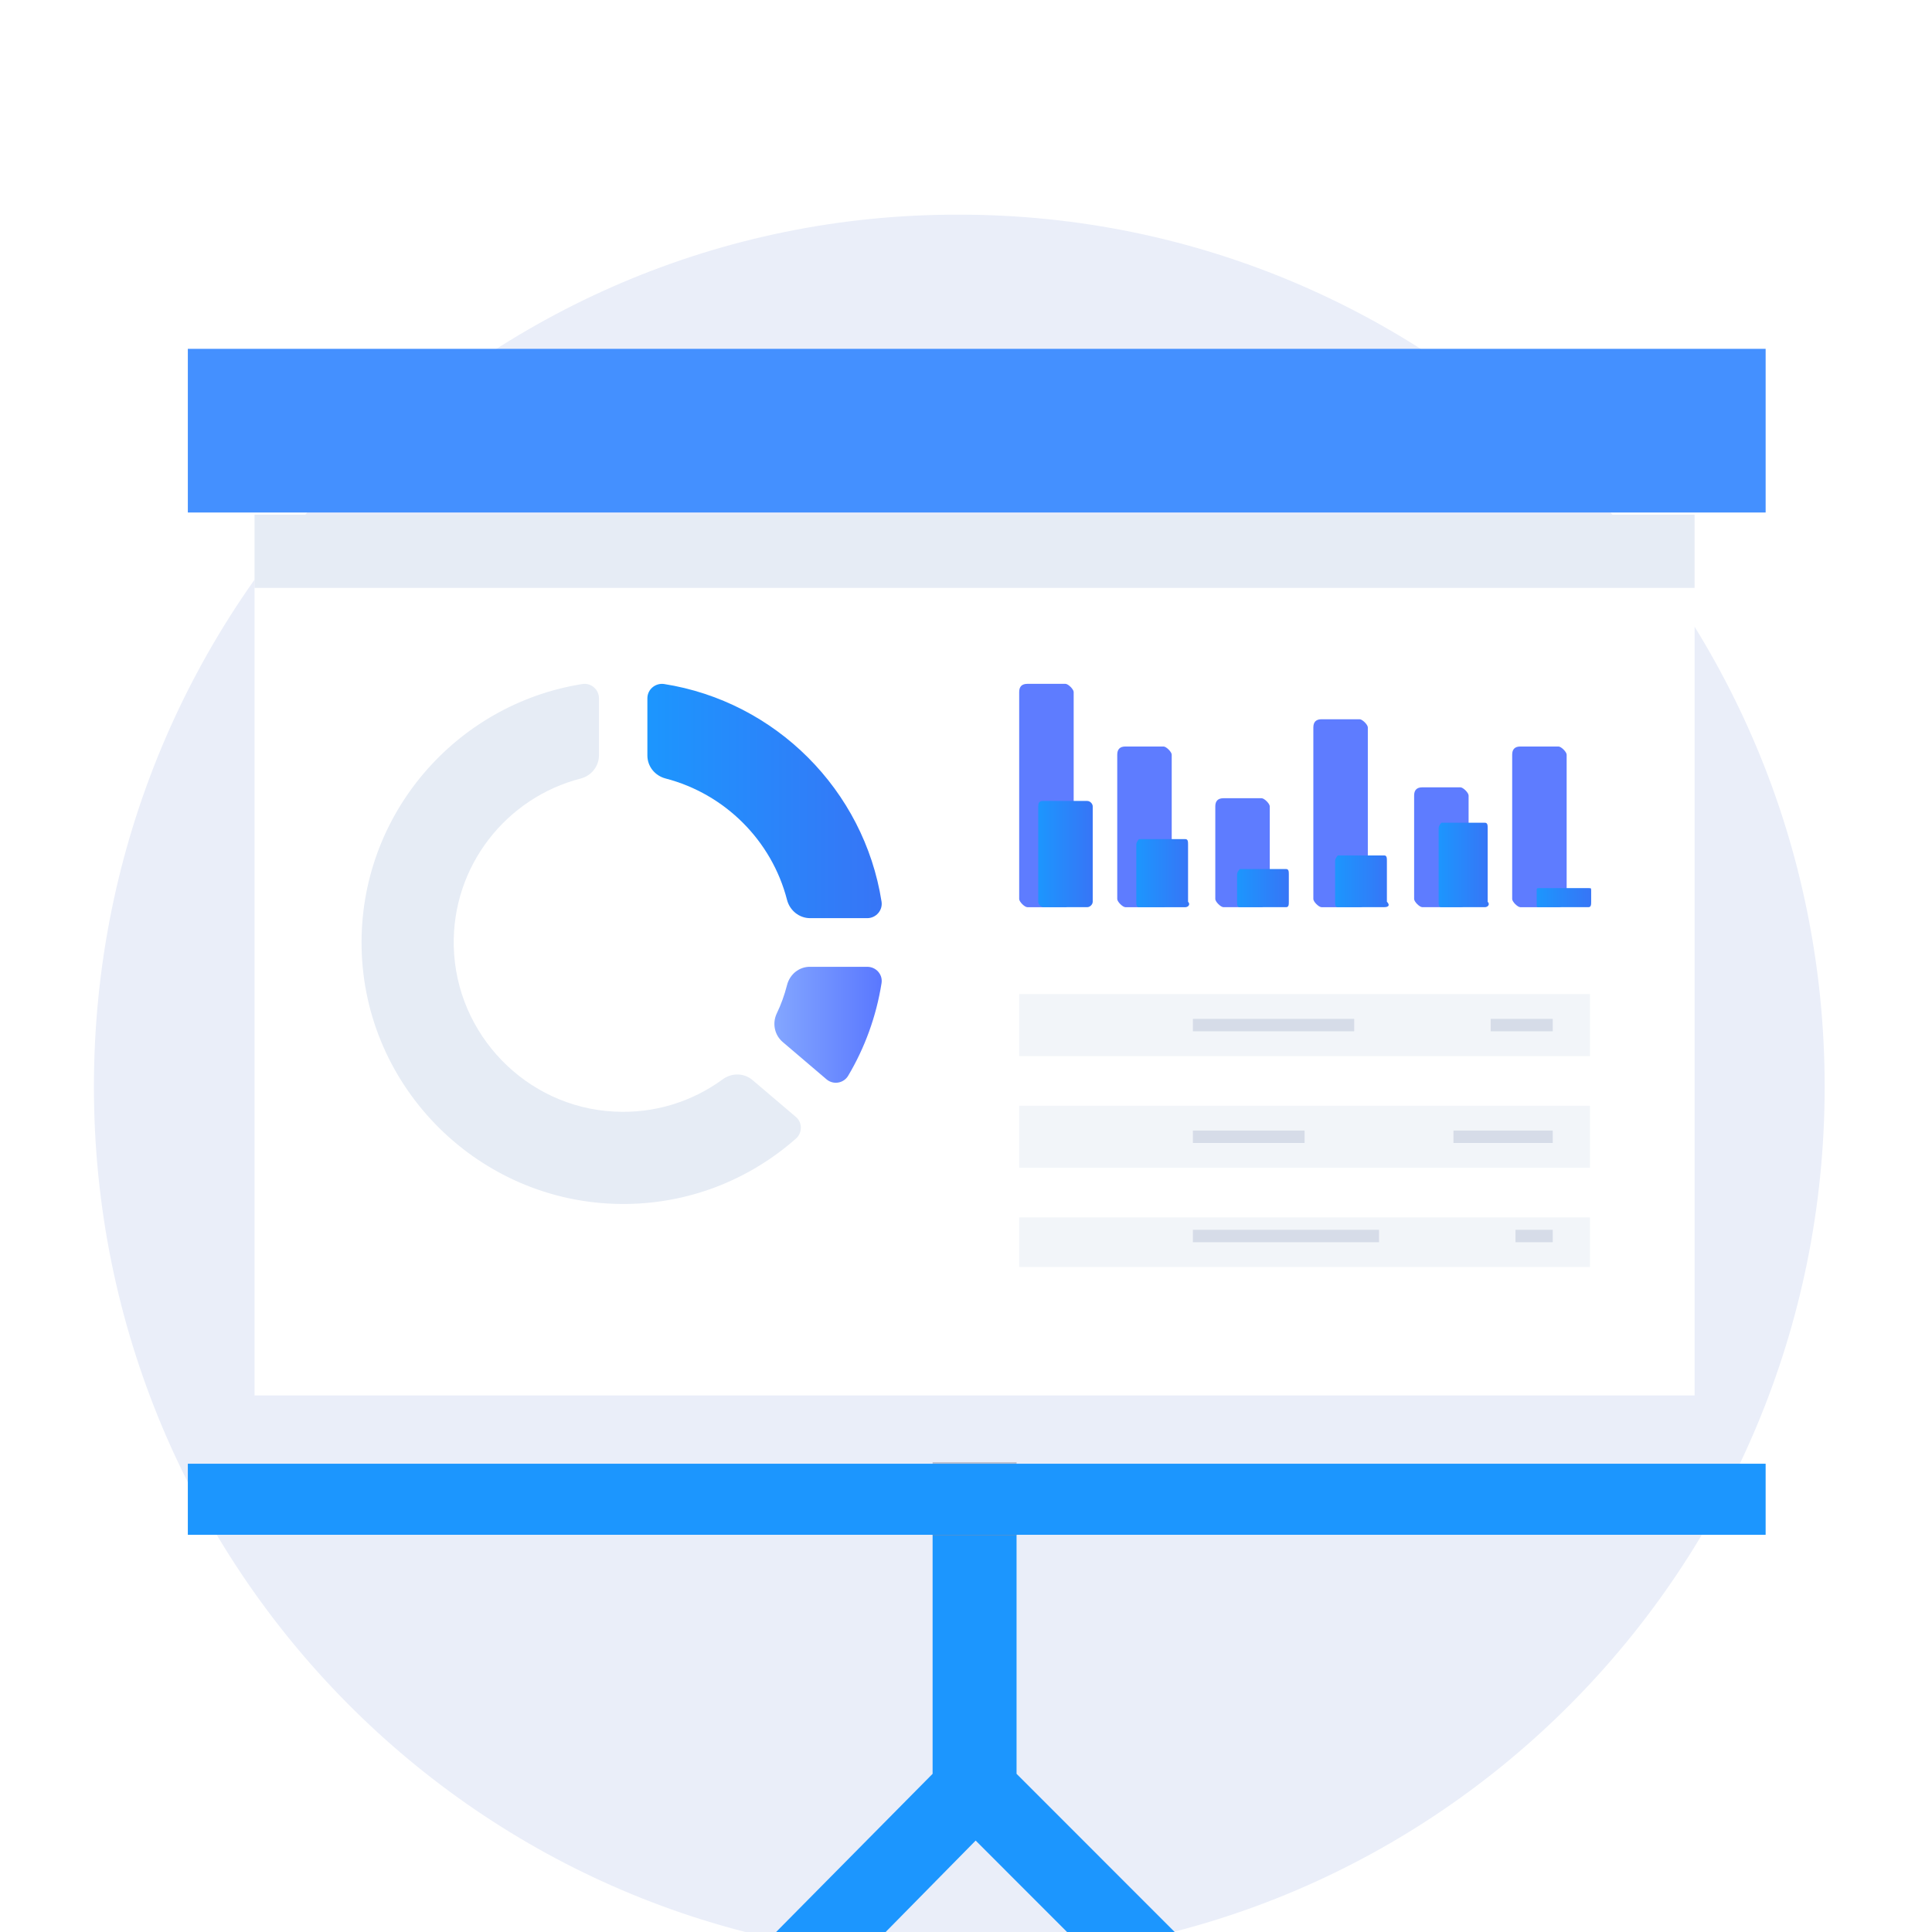 <svg width="144" height="144" viewBox="0 0 144 144" fill="none" xmlns="http://www.w3.org/2000/svg">
<g clip-path="url(#clip0_321_37582)">
<path d="M71.5 146C107.129 146 136 116.885 136 81C136 45.115 107.129 16 71.5 16C35.87 15.903 7 45.018 7 81C7 116.885 35.87 146 71.5 146Z" fill="#EAEEF9"/>
<g filter="url(#filter0_d_321_37582)">
<path d="M72.72 131.935L62.291 142.529H54.109L69.511 126.959V108.501H75.768V126.959L91.33 142.529H83.309L72.72 131.935Z" fill="#1C96FE"/>
</g>
<path opacity="0.5" d="M75.768 108.983H69.511V114.44H75.768V108.983Z" fill="#8991A5"/>
<path d="M126.305 38.36H18.973V104.008H126.305V38.36Z" fill="white"/>
<path d="M126.305 38.36H18.973V43.817H126.305V38.36Z" fill="#E6ECF5"/>
<path d="M131.6 26H14V38.199H131.6V26Z" fill="#4490FF"/>
<g filter="url(#filter1_d_321_37582)">
<path d="M131.6 103.848H14V109.144H131.6V103.848Z" fill="#1C96FE"/>
</g>
<path d="M79.415 67.617H76.573C76.37 67.617 75.964 67.211 75.964 67.008V51.579C75.964 51.173 76.167 50.97 76.573 50.97H79.415C79.618 50.97 80.025 51.376 80.025 51.579V67.008C79.822 67.211 79.618 67.617 79.415 67.617Z" fill="#5E7CFF"/>
<path d="M81.039 67.615H77.791C77.588 67.615 77.385 67.412 77.385 67.209V60.104C77.385 59.698 77.588 59.698 77.791 59.698H81.039C81.242 59.698 81.445 59.901 81.445 60.104V67.209C81.445 67.412 81.242 67.615 81.039 67.615Z" fill="url(#paint0_linear_321_37582)"/>
<path d="M86.724 67.617H83.882C83.679 67.617 83.273 67.211 83.273 67.008V56.249C83.273 55.843 83.476 55.64 83.882 55.64H86.724C86.927 55.64 87.333 56.046 87.333 56.249V67.008C87.333 67.211 86.927 67.617 86.724 67.617Z" fill="#5E7CFF"/>
<path d="M94.032 67.616H91.19C90.987 67.616 90.581 67.21 90.581 67.007V60.104C90.581 59.698 90.784 59.495 91.19 59.495H94.032C94.235 59.495 94.641 59.901 94.641 60.104V66.804C94.641 67.21 94.235 67.616 94.032 67.616Z" fill="#5E7CFF"/>
<path d="M101.341 67.617H98.499C98.296 67.617 97.889 67.211 97.889 67.008V54.218C97.889 53.812 98.093 53.609 98.499 53.609H101.341C101.544 53.609 101.95 54.015 101.95 54.218V67.008C101.95 67.211 101.747 67.617 101.341 67.617Z" fill="#5E7CFF"/>
<path d="M108.852 67.615H106.01C105.807 67.615 105.401 67.209 105.401 67.006V59.292C105.401 58.886 105.604 58.683 106.01 58.683H108.852C109.055 58.683 109.461 59.089 109.461 59.292V67.006C109.461 67.209 109.258 67.615 108.852 67.615Z" fill="#5E7CFF"/>
<path d="M116.16 67.617H113.318C113.115 67.617 112.709 67.211 112.709 67.008V56.249C112.709 55.843 112.912 55.64 113.318 55.64H116.16C116.363 55.64 116.769 56.046 116.769 56.249V67.008C116.769 67.211 116.566 67.617 116.16 67.617Z" fill="#5E7CFF"/>
<path d="M88.348 67.618H84.897C84.694 67.618 84.694 67.415 84.694 67.212V62.949C84.694 62.745 84.897 62.542 84.897 62.542H88.348C88.551 62.542 88.551 62.745 88.551 62.949V67.212C88.754 67.415 88.551 67.618 88.348 67.618Z" fill="url(#paint1_linear_321_37582)"/>
<path d="M95.859 67.616H92.408C92.205 67.616 92.205 67.413 92.205 67.21V65.18C92.205 64.977 92.408 64.773 92.408 64.773H95.859C96.062 64.773 96.062 64.977 96.062 65.18V67.21C96.062 67.413 96.062 67.616 95.859 67.616Z" fill="url(#paint2_linear_321_37582)"/>
<path d="M103.168 67.615H99.717C99.513 67.615 99.513 67.412 99.513 67.21V64.164C99.513 63.961 99.717 63.758 99.717 63.758H103.168C103.371 63.758 103.371 63.961 103.371 64.164V67.21C103.574 67.412 103.574 67.615 103.168 67.615Z" fill="url(#paint3_linear_321_37582)"/>
<path d="M110.679 67.616H107.431C107.228 67.616 107.228 67.413 107.228 67.21V61.728C107.228 61.525 107.431 61.322 107.431 61.322H110.679C110.882 61.322 110.882 61.525 110.882 61.728V67.21C111.085 67.413 110.882 67.616 110.679 67.616Z" fill="url(#paint4_linear_321_37582)"/>
<path d="M118.393 67.616H114.739C114.536 67.616 114.536 67.616 114.536 67.413V66.398C114.536 66.195 114.536 66.195 114.739 66.195H118.393C118.596 66.195 118.596 66.195 118.596 66.398V67.21C118.596 67.413 118.596 67.616 118.393 67.616Z" fill="url(#paint5_linear_321_37582)"/>
<path opacity="0.47" d="M118.507 74.09H75.964V78.715H118.507V74.09Z" fill="#E3EAF2"/>
<path d="M100.934 75.941H88.912V76.866H100.934V75.941Z" fill="#D6DCE8"/>
<path d="M115.732 75.941H111.108V76.866H115.732V75.941Z" fill="#D6DCE8"/>
<path opacity="0.47" d="M118.506 82.415H75.964V87.04H118.506V82.415Z" fill="#E3EAF2"/>
<path d="M97.235 84.265H88.912V85.19H97.235V84.265Z" fill="#D6DCE8"/>
<path d="M115.731 84.265H108.333V85.19H115.731V84.265Z" fill="#D6DCE8"/>
<path opacity="0.47" d="M118.506 90.737H75.964V94.437H118.506V90.737Z" fill="#E3EAF2"/>
<path d="M102.784 91.663H88.912V92.587H102.784V91.663Z" fill="#D6DCE8"/>
<path d="M115.732 91.663H112.957V92.587H115.732V91.663Z" fill="#D6DCE8"/>
<path d="M53.869 80.444C51.619 82.093 48.784 83.021 45.744 82.849C39.216 82.505 33.994 77.111 33.822 70.567C33.667 64.554 37.739 59.452 43.287 58.026C44.077 57.82 44.644 57.116 44.644 56.291V52.048C44.644 51.396 44.06 50.88 43.407 50.983C33.977 52.478 26.779 60.723 26.951 70.601C27.14 81.114 35.746 89.634 46.259 89.737C51.275 89.789 55.844 87.934 59.332 84.859C59.813 84.429 59.813 83.656 59.314 83.244L56.102 80.513C55.467 79.963 54.556 79.946 53.869 80.444Z" fill="#E6ECF5"/>
<path d="M48.252 52.046V56.307C48.252 57.131 48.819 57.818 49.609 58.024C54.041 59.175 57.528 62.663 58.662 67.077C58.868 67.867 59.572 68.434 60.38 68.434H64.64C65.292 68.434 65.808 67.85 65.705 67.198C64.399 58.883 57.803 52.287 49.489 50.981C48.836 50.895 48.252 51.394 48.252 52.046Z" fill="url(#paint6_linear_321_37582)"/>
<path d="M58.662 73.418C58.473 74.156 58.215 74.878 57.889 75.548C57.545 76.286 57.734 77.162 58.353 77.678L61.599 80.443C62.098 80.873 62.871 80.753 63.214 80.186C64.451 78.107 65.31 75.771 65.705 73.28C65.808 72.627 65.293 72.06 64.64 72.06H60.397C59.572 72.043 58.868 72.61 58.662 73.418Z" fill="url(#paint7_linear_321_37582)"/>
</g>
<defs>
<filter id="filter0_d_321_37582" x="45.709" y="105.351" width="54.021" height="50.828" filterUnits="userSpaceOnUse" color-interpolation-filters="sRGB">
<feFlood flood-opacity="0" result="BackgroundImageFix"/>
<feColorMatrix in="SourceAlpha" type="matrix" values="0 0 0 0 0 0 0 0 0 0 0 0 0 0 0 0 0 0 127 0" result="hardAlpha"/>
<feOffset dy="5.25"/>
<feGaussianBlur stdDeviation="4.2"/>
<feComposite in2="hardAlpha" operator="out"/>
<feColorMatrix type="matrix" values="0 0 0 0 0.11 0 0 0 0 0.588 0 0 0 0 0.996 0 0 0 0.2 0"/>
<feBlend mode="normal" in2="BackgroundImageFix" result="effect1_dropShadow_321_37582"/>
<feBlend mode="normal" in="SourceGraphic" in2="effect1_dropShadow_321_37582" result="shape"/>
</filter>
<filter id="filter1_d_321_37582" x="5.6" y="100.698" width="134.4" height="22.097" filterUnits="userSpaceOnUse" color-interpolation-filters="sRGB">
<feFlood flood-opacity="0" result="BackgroundImageFix"/>
<feColorMatrix in="SourceAlpha" type="matrix" values="0 0 0 0 0 0 0 0 0 0 0 0 0 0 0 0 0 0 127 0" result="hardAlpha"/>
<feOffset dy="5.25"/>
<feGaussianBlur stdDeviation="4.2"/>
<feComposite in2="hardAlpha" operator="out"/>
<feColorMatrix type="matrix" values="0 0 0 0 0.11 0 0 0 0 0.588 0 0 0 0 0.996 0 0 0 0.2 0"/>
<feBlend mode="normal" in2="BackgroundImageFix" result="effect1_dropShadow_321_37582"/>
<feBlend mode="normal" in="SourceGraphic" in2="effect1_dropShadow_321_37582" result="shape"/>
</filter>
<linearGradient id="paint0_linear_321_37582" x1="77.383" y1="63.657" x2="81.446" y2="63.657" gradientUnits="userSpaceOnUse">
<stop stop-color="#1C96FE"/>
<stop offset="1" stop-color="#3775F6"/>
</linearGradient>
<linearGradient id="paint1_linear_321_37582" x1="84.692" y1="65.081" x2="88.636" y2="65.081" gradientUnits="userSpaceOnUse">
<stop stop-color="#1C96FE"/>
<stop offset="1" stop-color="#3775F6"/>
</linearGradient>
<linearGradient id="paint2_linear_321_37582" x1="92.203" y1="66.195" x2="96.063" y2="66.195" gradientUnits="userSpaceOnUse">
<stop stop-color="#1C96FE"/>
<stop offset="1" stop-color="#3775F6"/>
</linearGradient>
<linearGradient id="paint3_linear_321_37582" x1="99.512" y1="65.687" x2="103.505" y2="65.687" gradientUnits="userSpaceOnUse">
<stop stop-color="#1C96FE"/>
<stop offset="1" stop-color="#3775F6"/>
</linearGradient>
<linearGradient id="paint4_linear_321_37582" x1="107.226" y1="64.47" x2="110.967" y2="64.47" gradientUnits="userSpaceOnUse">
<stop stop-color="#1C96FE"/>
<stop offset="1" stop-color="#3775F6"/>
</linearGradient>
<linearGradient id="paint5_linear_321_37582" x1="114.534" y1="66.906" x2="118.597" y2="66.906" gradientUnits="userSpaceOnUse">
<stop stop-color="#1C96FE"/>
<stop offset="1" stop-color="#3775F6"/>
</linearGradient>
<linearGradient id="paint6_linear_321_37582" x1="48.244" y1="59.705" x2="65.721" y2="59.705" gradientUnits="userSpaceOnUse">
<stop stop-color="#1C96FE"/>
<stop offset="1" stop-color="#3775F6"/>
</linearGradient>
<linearGradient id="paint7_linear_321_37582" x1="57.764" y1="76.353" x2="65.662" y2="76.353" gradientUnits="userSpaceOnUse">
<stop stop-color="#83A6FF"/>
<stop offset="1" stop-color="#5A78FF"/>
</linearGradient>
<clipPath id="clip0_321_37582">
<rect width="144" height="144" fill="white"/>
</clipPath>
</defs>
</svg>
